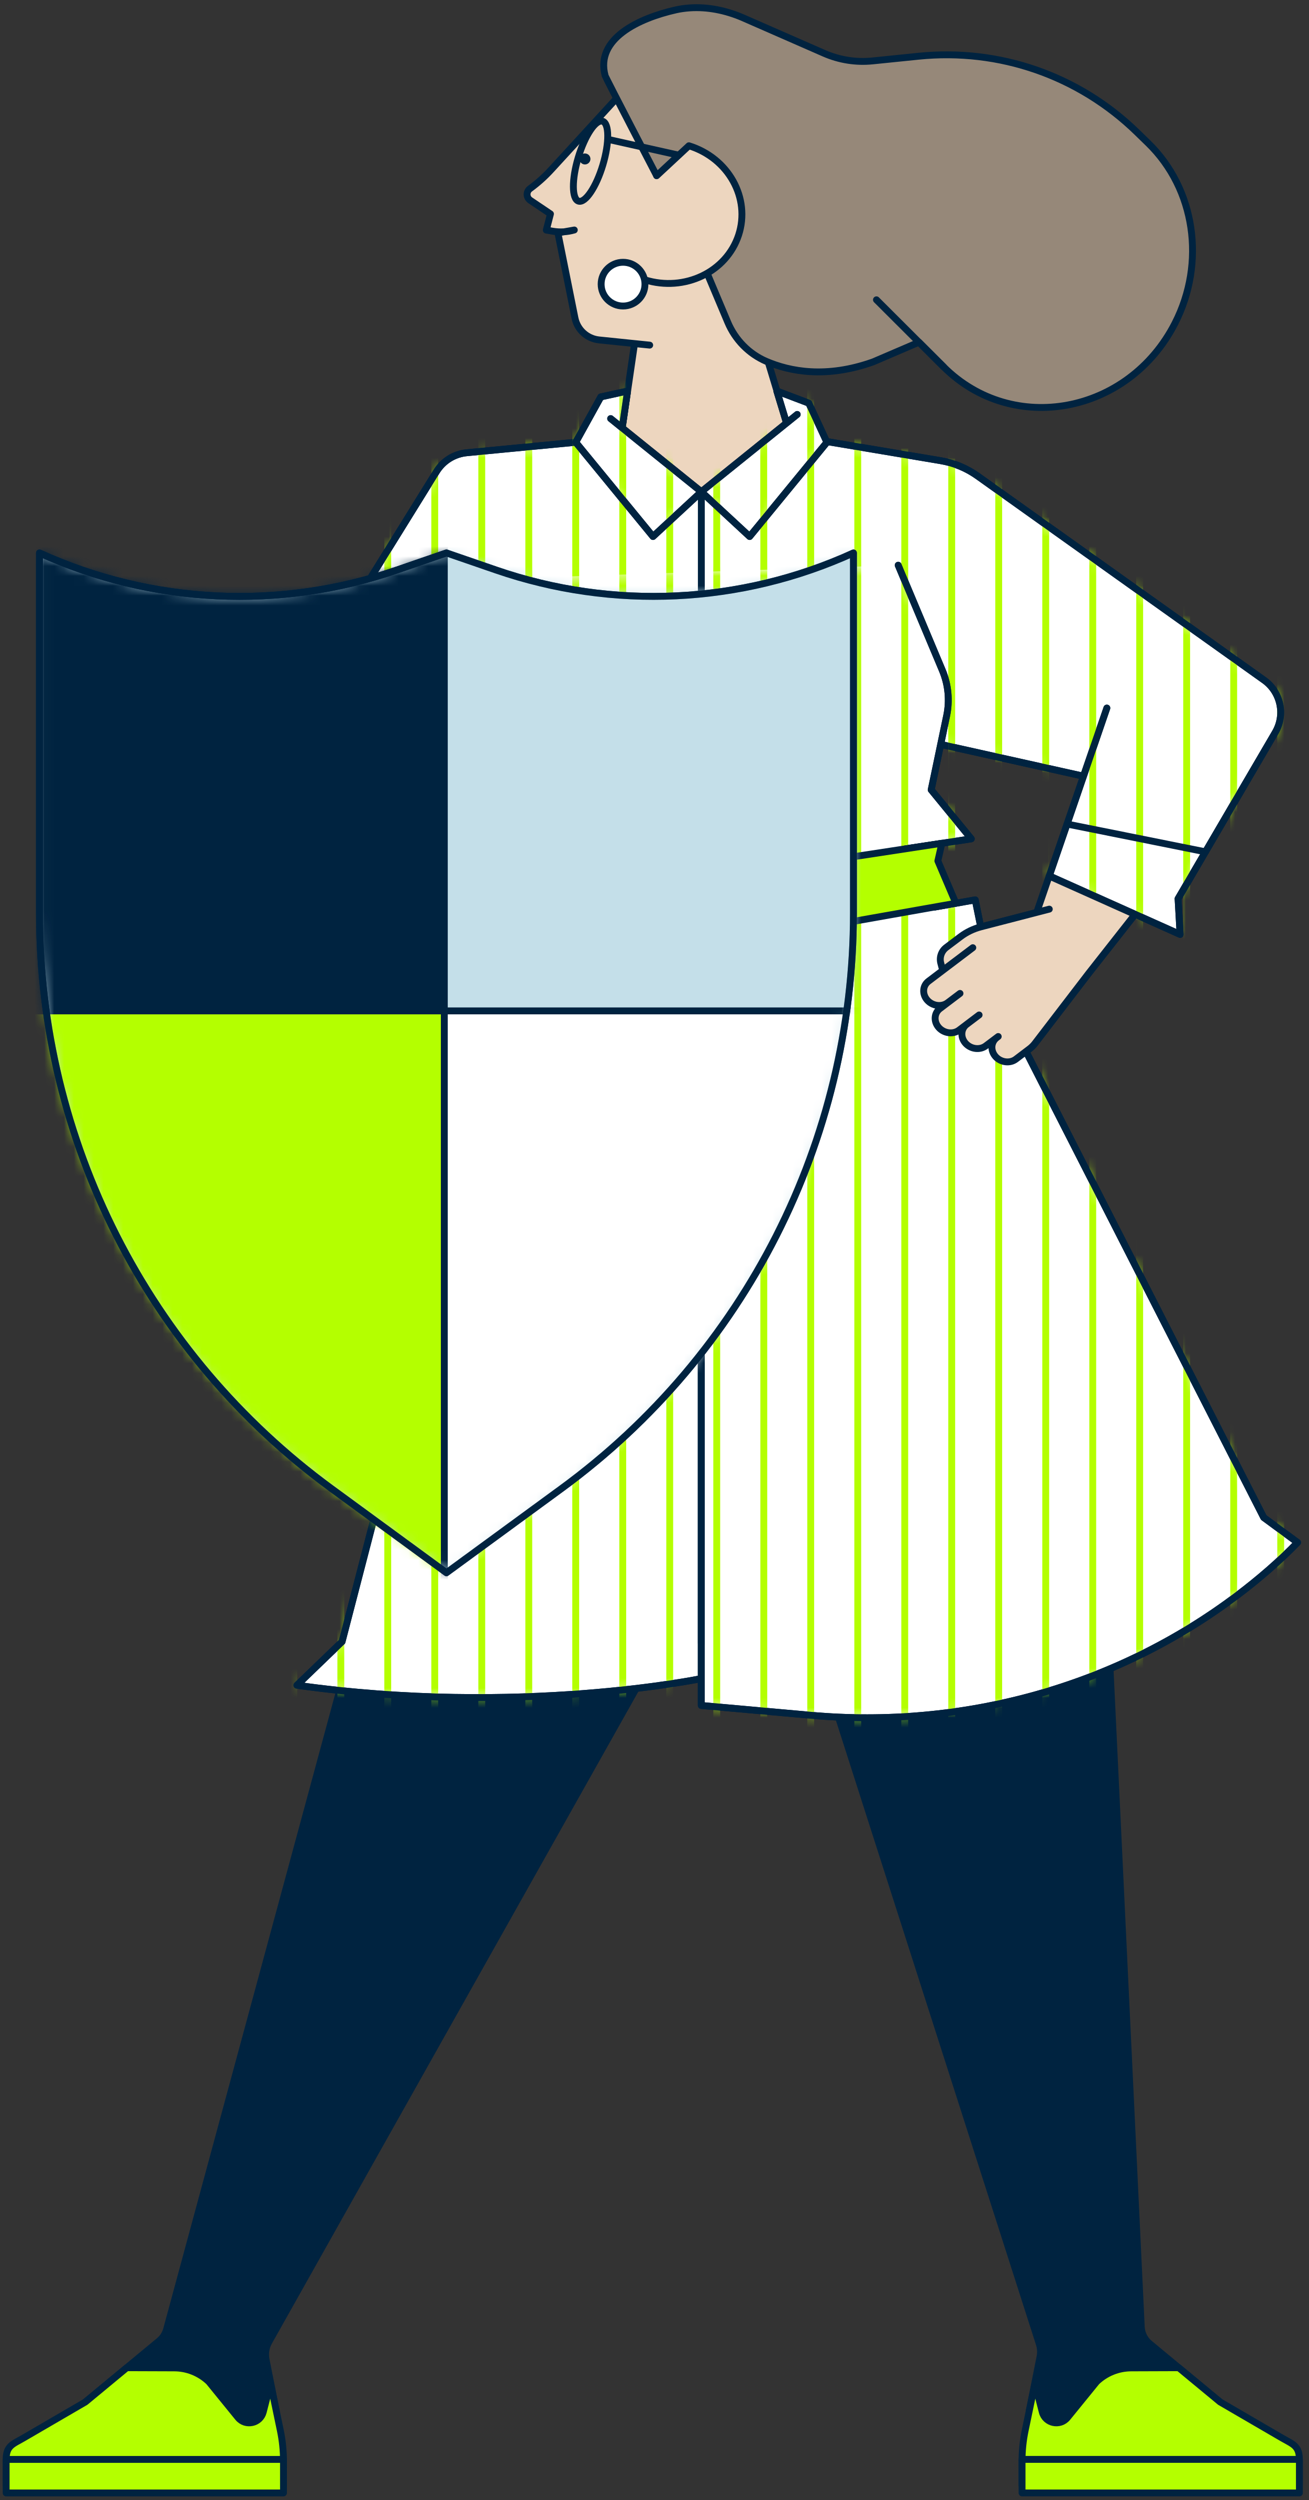 <svg width="133" height="254" viewBox="0 0 133 254" fill="none" xmlns="http://www.w3.org/2000/svg">
<rect x="0" y="0" width="133" height="254" fill="#333333" stroke="none"/>
<path d="M94.959 49.037L124.872 80.746L110.627 98.869L105.137 106.032C104.992 106.216 104.824 106.383 104.64 106.528L103.223 107.603C102.615 108.065 101.688 107.942 101.153 107.341C100.617 106.734 100.673 105.87 101.281 105.414L101.426 105.302L100.171 106.249C99.563 106.712 98.636 106.589 98.101 105.987C97.565 105.38 97.621 104.517 98.229 104.06L99.484 103.113L97.454 104.651C96.845 105.113 95.919 104.99 95.383 104.389C94.848 103.782 94.904 102.919 95.512 102.462L97.543 100.925L96.287 101.871C95.679 102.334 94.753 102.211 94.217 101.61C93.682 101.003 93.737 100.139 94.346 99.683L98.843 96.279L95.785 98.591L95.59 97.85C95.434 97.26 95.651 96.63 96.142 96.257L97.604 95.154C98.212 94.698 98.91 94.363 99.646 94.168L106.615 92.364L105.338 92.692L112.016 79.308L82.383 63.969" fill="#EDD6BF"/>
<path d="M94.959 49.037L124.872 80.746L110.627 98.869L105.137 106.032C104.992 106.216 104.824 106.383 104.64 106.528L103.223 107.603C102.615 108.065 101.688 107.942 101.153 107.341C100.617 106.734 100.673 105.87 101.281 105.414L101.426 105.302L100.171 106.249C99.563 106.712 98.636 106.589 98.101 105.987C97.565 105.38 97.621 104.517 98.229 104.06L99.484 103.113L97.454 104.651C96.845 105.113 95.919 104.99 95.383 104.389C94.848 103.782 94.904 102.919 95.512 102.462L97.543 100.925L96.287 101.871C95.679 102.334 94.753 102.211 94.217 101.61C93.682 101.003 93.737 100.139 94.346 99.683L98.843 96.279L95.785 98.591L95.59 97.85C95.434 97.26 95.651 96.63 96.142 96.257L97.604 95.154C98.212 94.698 98.91 94.363 99.646 94.168L106.615 92.364L105.338 92.692L112.016 79.308L82.383 63.969" stroke="#002340" stroke-width="0.697" stroke-linecap="round" stroke-linejoin="round"/>
<path d="M67.491 4.712L56.003 17.239C55.35 17.951 54.63 18.598 53.849 19.166C53.447 19.461 53.459 20.062 53.871 20.346L55.93 21.733L55.506 23.376L56.159 23.488C56.89 23.616 57.638 23.571 58.352 23.365L56.684 23.66L58.067 30.55L58.419 32.305C58.659 33.508 59.658 34.41 60.874 34.533L66.013 35.062L64.473 34.906L62.598 47.733L64.11 56.188L81.228 47.265L74.751 25.888L84.749 14.504L67.491 4.701V4.712Z" fill="#EDD6BF" stroke="#002340" stroke-width="0.697" stroke-linecap="round" stroke-linejoin="round"/>
<path d="M95.881 37.273L93.37 34.766L88.722 36.76C83.946 38.47 80.241 37.735 77.859 36.71C76.084 35.947 74.689 34.51 73.942 32.733L71.308 26.479L68.753 28.055L69.841 16.832L66.716 17.845C66.716 17.845 61.544 7.903 61.488 7.697C60.467 3.921 64.925 1.849 68.669 1.003C69.132 0.897 69.612 0.836 70.081 0.802C71.911 0.68 73.719 1.058 75.398 1.766L83.74 5.419C85.285 6.093 86.976 6.361 88.666 6.188L93.309 5.715C101.544 4.874 109.618 7.681 115.538 13.451L116.665 14.548C121.43 19.188 122.541 26.668 119.377 32.85C114.662 42.068 102.9 44.279 95.875 37.267L95.881 37.273Z" fill="#968879" stroke="#002340" stroke-width="0.697" stroke-linecap="round" stroke-linejoin="round"/>
<path d="M61.641 14.127L68.967 15.766" stroke="#002340" stroke-width="0.697" stroke-linecap="round" stroke-linejoin="round"/>
<path d="M66.72 17.853L69.995 14.807C74.018 16.054 76.278 20.12 75.045 23.88C73.811 27.639 69.554 29.678 65.531 28.43" fill="#EDD6BF"/>
<path d="M66.72 17.853L69.995 14.807C74.018 16.054 76.278 20.12 75.045 23.88C73.811 27.639 69.554 29.678 65.531 28.43" stroke="#002340" stroke-width="0.697" stroke-linecap="round" stroke-linejoin="round"/>
<path d="M63.304 31.089C64.534 31.089 65.531 30.094 65.531 28.867C65.531 27.64 64.534 26.645 63.304 26.645C62.075 26.645 61.078 27.64 61.078 28.867C61.078 30.094 62.075 31.089 63.304 31.089Z" fill="white" stroke="#002340" stroke-width="0.697" stroke-linecap="round" stroke-linejoin="round"/>
<path d="M61.254 16.748C61.925 14.506 61.91 12.521 61.219 12.314C60.528 12.108 59.424 13.759 58.752 16.002C58.08 18.244 58.095 20.23 58.786 20.436C59.477 20.642 60.582 18.991 61.254 16.748Z" fill="#EDD6BF" stroke="#002340" stroke-width="0.697" stroke-linecap="round" stroke-linejoin="round"/>
<ellipse cx="59.433" cy="16.149" rx="0.558" ry="0.558" fill="#002340"/>
<path d="M104.575 244.94L105.669 239.437C105.758 238.997 105.73 238.535 105.591 238.106L69.731 126.199L111.226 136.637L115.958 236.402C115.991 237.053 116.293 237.666 116.8 238.084L123.959 244.01L110.222 251.005L104.57 244.934L104.575 244.94Z" fill="#002340" stroke="#002340" stroke-width="0.697" stroke-linecap="round" stroke-linejoin="round"/>
<path d="M116.102 252.475H132.021V249.852C132.021 248.465 131.346 248.309 130.28 247.691L123.964 244.015L119.763 240.539L114.947 240.556C113.636 240.556 112.369 241.063 111.421 241.965L108.469 245.596C107.705 246.538 106.198 246.203 105.897 245.034L105.155 242.138L104.162 246.916C103.95 247.941 103.844 248.983 103.844 250.024V252.469H116.097L116.102 252.475Z" fill="#B4FF00" stroke="#002340" stroke-width="0.697" stroke-linecap="round" stroke-linejoin="round"/>
<path d="M103.846 253.26H132.023V249.851H103.846V253.26Z" fill="#B4FF00" stroke="#002340" stroke-width="0.697" stroke-linecap="round" stroke-linejoin="round"/>
<path d="M28.072 244.939L27.035 239.726C26.912 239.102 27.012 238.456 27.325 237.905L79.673 144.785L42.356 142.785L16.93 236.629C16.801 237.092 16.539 237.509 16.165 237.816L8.672 244.015L22.409 251.01L28.061 244.939H28.072Z" fill="#002340" stroke="#002340" stroke-width="0.697" stroke-linecap="round" stroke-linejoin="round"/>
<path d="M16.544 252.475H0.625V249.852C0.625 248.465 1.3 248.309 2.366 247.691L8.682 244.015L12.883 240.539L17.699 240.556C19.01 240.556 20.277 241.063 21.225 241.965L24.177 245.596C24.941 246.538 26.448 246.203 26.749 245.034L27.491 242.138L28.484 246.916C28.696 247.941 28.802 248.983 28.802 250.024V252.469H16.549L16.544 252.475Z" fill="#B4FF00" stroke="#002340" stroke-width="0.697" stroke-linecap="round" stroke-linejoin="round"/>
<path d="M28.802 249.854H0.625V253.262H28.802V249.854Z" fill="#B4FF00" stroke="#002340" stroke-width="0.697" stroke-linecap="round" stroke-linejoin="round"/>
<path d="M71.051 148.146H81.005" stroke="#002340" stroke-width="0.697" stroke-linecap="round" stroke-linejoin="round"/>
<path d="M77.691 118.936V137.243H71.727V118.936" fill="white"/>
<path d="M77.691 118.936V137.243H71.727V118.936" stroke="#002340" stroke-width="0.697" stroke-linecap="round" stroke-linejoin="round"/>
<path d="M52.34 58.749L49.868 69.142C49.483 70.763 49.299 72.422 49.321 74.088L49.466 84.993C49.472 85.522 49.41 86.051 49.282 86.569L40.734 130.281L34.262 64.185L44.355 47.899C45.025 46.818 46.157 46.117 47.424 45.994L61.1 44.68L71.255 49.954L80.93 44.34L95.554 46.796C96.916 47.024 98.205 47.559 99.326 48.356L128.43 69.092C130.131 70.3 130.622 72.606 129.573 74.405L119.697 91.298L119.904 94.93L106.613 88.981L112.461 71.932L110.084 78.855L93.562 75.174" fill="white"/>
<path d="M52.34 58.749L49.868 69.142C49.483 70.763 49.299 72.422 49.321 74.088L49.466 84.993C49.472 85.522 49.41 86.051 49.282 86.569L40.734 130.281L34.262 64.185L44.355 47.899C45.025 46.818 46.157 46.117 47.424 45.994L61.1 44.68L71.255 49.954L80.93 44.34L95.554 46.796C96.916 47.024 98.205 47.559 99.326 48.356L128.43 69.092C130.131 70.3 130.622 72.606 129.573 74.405L119.697 91.298L119.904 94.93L106.613 88.981L112.461 71.932L110.084 78.855L93.562 75.174" stroke="#002340" stroke-width="0.697" stroke-linecap="round" stroke-linejoin="round"/>
<mask id="mask0_1233_12744" style="mask-type:luminance" maskUnits="userSpaceOnUse" x="34" y="44" width="97" height="87">
<path d="M52.348 58.751L49.876 69.144C49.491 70.764 49.307 72.424 49.329 74.09L49.474 84.995C49.48 85.524 49.418 86.053 49.29 86.571L40.742 130.282L34.27 64.187L44.363 47.901C45.033 46.82 46.165 46.118 47.432 45.996L61.108 44.681L71.263 49.956L80.938 44.342L95.562 46.798C96.924 47.026 98.212 47.561 99.334 48.358L128.437 69.094C130.139 70.302 130.63 72.608 129.581 74.407L119.705 91.3L119.912 94.931L106.621 88.983L112.468 71.934L110.091 78.857L93.57 75.176" fill="white"/>
</mask>
<g mask="url(#mask0_1233_12744)">
<path d="M34.629 21.805V212.25" stroke="#B4FF00" stroke-width="0.697" stroke-linecap="round" stroke-linejoin="round"/>
<path d="M39.398 21.805V212.25" stroke="#B4FF00" stroke-width="0.697" stroke-linecap="round" stroke-linejoin="round"/>
<path d="M44.172 21.805V212.25" stroke="#B4FF00" stroke-width="0.697" stroke-linecap="round" stroke-linejoin="round"/>
<path d="M48.949 21.805V212.25" stroke="#B4FF00" stroke-width="0.697" stroke-linecap="round" stroke-linejoin="round"/>
<path d="M53.727 21.805V212.25" stroke="#B4FF00" stroke-width="0.697" stroke-linecap="round" stroke-linejoin="round"/>
<path d="M58.496 21.805V212.25" stroke="#B4FF00" stroke-width="0.697" stroke-linecap="round" stroke-linejoin="round"/>
<path d="M63.273 21.805V212.25" stroke="#B4FF00" stroke-width="0.697" stroke-linecap="round" stroke-linejoin="round"/>
<path d="M68.047 21.805V212.25" stroke="#B4FF00" stroke-width="0.697" stroke-linecap="round" stroke-linejoin="round"/>
<path d="M72.824 21.805V212.25" stroke="#B4FF00" stroke-width="0.697" stroke-linecap="round" stroke-linejoin="round"/>
<path d="M77.606 21.805V212.25" stroke="#B4FF00" stroke-width="0.697" stroke-linecap="round" stroke-linejoin="round"/>
<path d="M82.371 21.805V212.25" stroke="#B4FF00" stroke-width="0.697" stroke-linecap="round" stroke-linejoin="round"/>
<path d="M87.152 21.805V212.25" stroke="#B4FF00" stroke-width="0.697" stroke-linecap="round" stroke-linejoin="round"/>
<path d="M91.926 21.805V212.25" stroke="#B4FF00" stroke-width="0.697" stroke-linecap="round" stroke-linejoin="round"/>
<path d="M96.699 21.805V212.25" stroke="#B4FF00" stroke-width="0.697" stroke-linecap="round" stroke-linejoin="round"/>
<path d="M101.473 21.805V212.25" stroke="#B4FF00" stroke-width="0.697" stroke-linecap="round" stroke-linejoin="round"/>
<path d="M106.25 21.805V212.25" stroke="#B4FF00" stroke-width="0.697" stroke-linecap="round" stroke-linejoin="round"/>
<path d="M111.027 21.805V212.25" stroke="#B4FF00" stroke-width="0.697" stroke-linecap="round" stroke-linejoin="round"/>
<path d="M115.797 21.805V212.25" stroke="#B4FF00" stroke-width="0.697" stroke-linecap="round" stroke-linejoin="round"/>
<path d="M120.57 21.805V212.25" stroke="#B4FF00" stroke-width="0.697" stroke-linecap="round" stroke-linejoin="round"/>
<path d="M125.348 21.805V212.25" stroke="#B4FF00" stroke-width="0.697" stroke-linecap="round" stroke-linejoin="round"/>
<path d="M130.125 21.805V212.25" stroke="#B4FF00" stroke-width="0.697" stroke-linecap="round" stroke-linejoin="round"/>
</g>
<path d="M52.34 58.749L49.868 69.142C49.483 70.763 49.299 72.422 49.321 74.088L49.466 84.993C49.472 85.522 49.41 86.051 49.282 86.569L40.734 130.281L34.262 64.185L44.355 47.899C45.025 46.818 46.157 46.117 47.424 45.994L61.1 44.68L71.255 49.954L80.93 44.34L95.554 46.796C96.916 47.024 98.205 47.559 99.326 48.356L128.43 69.092C130.131 70.3 130.622 72.606 129.573 74.405L119.697 91.298L119.904 94.93L106.613 88.981L112.461 71.932L110.084 78.855L93.562 75.174" stroke="#002340" stroke-width="0.697" stroke-linecap="round" stroke-linejoin="round"/>
<path d="M91.26 57.42L95.746 68.103C96.354 69.556 96.51 71.16 96.186 72.709L94.613 80.239L98.686 85.218L91.957 86.243L95.009 92.141L99.088 91.418L100.868 100.19L128.398 154.166L131.84 156.7C130.049 158.549 127.979 160.359 125.703 162.075C113.316 171.426 97.788 175.643 82.321 174.25L71.251 173.259V132.422V170.53C71.251 170.53 52.754 174.378 30.168 171.204L34.754 166.781L50.852 104.751L49.284 71.584L52.336 58.745" fill="white"/>
<path d="M91.26 57.42L95.746 68.103C96.354 69.556 96.51 71.16 96.186 72.709L94.613 80.239L98.686 85.218L91.957 86.243L95.009 92.141L99.088 91.418L100.868 100.19L128.398 154.166L131.84 156.7C130.049 158.549 127.979 160.359 125.703 162.075C113.316 171.426 97.788 175.643 82.321 174.25L71.251 173.259V132.422V170.53C71.251 170.53 52.754 174.378 30.168 171.204L34.754 166.781L50.852 104.751L49.284 71.584L52.336 58.745" stroke="#002340" stroke-width="0.697" stroke-linecap="round" stroke-linejoin="round"/>
<mask id="mask1_1233_12744" style="mask-type:luminance" maskUnits="userSpaceOnUse" x="30" y="57" width="102" height="118">
<path d="M91.256 57.43L95.742 68.112C96.35 69.566 96.506 71.17 96.183 72.719L94.609 80.249L98.682 85.228L91.953 86.253L95.005 92.151L99.084 91.427L100.864 100.2L128.394 154.176L131.837 156.71C130.045 158.559 127.975 160.369 125.699 162.085C113.312 171.436 97.784 175.652 82.317 174.26L71.247 173.269V132.431V170.539C71.247 170.539 52.751 174.388 30.164 171.213L34.751 166.791L50.848 104.761L49.28 71.594L52.332 58.755" fill="white"/>
</mask>
<g mask="url(#mask1_1233_12744)">
<path d="M29.852 21.803V212.248" stroke="#B4FF00" stroke-width="0.697" stroke-linecap="round" stroke-linejoin="round"/>
<path d="M34.629 21.803V212.248" stroke="#B4FF00" stroke-width="0.697" stroke-linecap="round" stroke-linejoin="round"/>
<path d="M39.398 21.803V212.248" stroke="#B4FF00" stroke-width="0.697" stroke-linecap="round" stroke-linejoin="round"/>
<path d="M44.172 21.803V212.248" stroke="#B4FF00" stroke-width="0.697" stroke-linecap="round" stroke-linejoin="round"/>
<path d="M48.949 21.803V212.248" stroke="#B4FF00" stroke-width="0.697" stroke-linecap="round" stroke-linejoin="round"/>
<path d="M53.727 21.803V212.248" stroke="#B4FF00" stroke-width="0.697" stroke-linecap="round" stroke-linejoin="round"/>
<path d="M58.496 21.803V212.248" stroke="#B4FF00" stroke-width="0.697" stroke-linecap="round" stroke-linejoin="round"/>
<path d="M63.273 21.803V212.248" stroke="#B4FF00" stroke-width="0.697" stroke-linecap="round" stroke-linejoin="round"/>
<path d="M68.047 21.803V212.248" stroke="#B4FF00" stroke-width="0.697" stroke-linecap="round" stroke-linejoin="round"/>
<path d="M72.824 21.803V212.248" stroke="#B4FF00" stroke-width="0.697" stroke-linecap="round" stroke-linejoin="round"/>
<path d="M77.606 21.803V212.248" stroke="#B4FF00" stroke-width="0.697" stroke-linecap="round" stroke-linejoin="round"/>
<path d="M82.371 21.803V212.248" stroke="#B4FF00" stroke-width="0.697" stroke-linecap="round" stroke-linejoin="round"/>
<path d="M87.152 21.803V212.248" stroke="#B4FF00" stroke-width="0.697" stroke-linecap="round" stroke-linejoin="round"/>
<path d="M91.926 21.803V212.248" stroke="#B4FF00" stroke-width="0.697" stroke-linecap="round" stroke-linejoin="round"/>
<path d="M96.699 21.803V212.248" stroke="#B4FF00" stroke-width="0.697" stroke-linecap="round" stroke-linejoin="round"/>
<path d="M101.473 21.803V212.248" stroke="#B4FF00" stroke-width="0.697" stroke-linecap="round" stroke-linejoin="round"/>
<path d="M106.25 21.803V212.248" stroke="#B4FF00" stroke-width="0.697" stroke-linecap="round" stroke-linejoin="round"/>
<path d="M111.027 21.803V212.248" stroke="#B4FF00" stroke-width="0.697" stroke-linecap="round" stroke-linejoin="round"/>
<path d="M115.797 21.803V212.248" stroke="#B4FF00" stroke-width="0.697" stroke-linecap="round" stroke-linejoin="round"/>
<path d="M120.57 21.803V212.248" stroke="#B4FF00" stroke-width="0.697" stroke-linecap="round" stroke-linejoin="round"/>
<path d="M125.348 21.803V212.248" stroke="#B4FF00" stroke-width="0.697" stroke-linecap="round" stroke-linejoin="round"/>
<path d="M130.125 21.803V212.248" stroke="#B4FF00" stroke-width="0.697" stroke-linecap="round" stroke-linejoin="round"/>
</g>
<path d="M91.26 57.42L95.746 68.103C96.354 69.556 96.51 71.16 96.186 72.709L94.613 80.239L98.686 85.218L91.957 86.243L95.009 92.141L99.088 91.418L100.868 100.19L128.398 154.166L131.84 156.7C130.049 158.549 127.979 160.359 125.703 162.075C113.316 171.426 97.788 175.643 82.321 174.25L71.251 173.259V132.422V170.53C71.251 170.53 52.754 174.378 30.168 171.204L34.754 166.781L50.852 104.751L49.284 71.584L52.336 58.745" stroke="#002340" stroke-width="0.697" stroke-linecap="round" stroke-linejoin="round"/>
<path d="M97.121 91.761L47.863 100.478V92.953L95.698 85.668L95.29 87.461L97.121 91.761Z" fill="#B4FF00" stroke="#002340" stroke-width="0.697" stroke-linecap="round" stroke-linejoin="round"/>
<path d="M61.046 40.321L58.496 44.932L66.347 54.507L71.262 49.956L62.045 42.526L63.217 43.473L63.763 39.725L61.046 40.321Z" fill="white" stroke="#002340" stroke-width="0.697" stroke-linecap="round" stroke-linejoin="round"/>
<mask id="mask2_1233_12744" style="mask-type:luminance" maskUnits="userSpaceOnUse" x="58" y="39" width="14" height="16">
<path d="M61.042 40.33L58.492 44.942L66.343 54.516L71.258 49.966L62.041 42.536L63.213 43.483L63.759 39.734L61.042 40.33Z" fill="white"/>
</mask>
<g mask="url(#mask2_1233_12744)">
<path d="M58.496 21.803V212.248" stroke="#B4FF00" stroke-width="0.697" stroke-linecap="round" stroke-linejoin="round"/>
<path d="M63.273 21.803V212.248" stroke="#B4FF00" stroke-width="0.697" stroke-linecap="round" stroke-linejoin="round"/>
<path d="M68.047 21.803V212.248" stroke="#B4FF00" stroke-width="0.697" stroke-linecap="round" stroke-linejoin="round"/>
</g>
<path d="M61.046 40.321L58.496 44.932L66.347 54.507L71.262 49.956L62.045 42.526L63.217 43.473L63.763 39.725L61.046 40.321Z" stroke="#002340" stroke-width="0.697" stroke-linecap="round" stroke-linejoin="round"/>
<path d="M71.258 166.934V49.953" stroke="#002340" stroke-width="0.697" stroke-linecap="round" stroke-linejoin="round"/>
<path d="M45.368 56.174L50.39 57.906C62.275 62.005 75.281 61.387 86.713 56.174V92.789C86.713 115.87 75.699 137.57 57.052 151.221L45.362 159.776L33.673 151.221C15.026 137.57 4.012 115.87 4.012 92.789V56.174C15.45 61.387 28.456 62.011 40.335 57.906L45.357 56.174H45.368Z" fill="#C4DFE9" stroke="#002340" stroke-width="0.697" stroke-linecap="round" stroke-linejoin="round"/>
<mask id="mask3_1233_12744" style="mask-type:luminance" maskUnits="userSpaceOnUse" x="4" y="56" width="83" height="104">
<path d="M45.368 56.17L50.39 57.902C62.275 62.001 75.281 61.383 86.713 56.17V92.785C86.713 115.866 75.699 137.566 57.052 151.217L45.362 159.772L33.673 151.217C15.026 137.566 4.012 115.866 4.012 92.785V56.17C15.45 61.383 28.456 62.007 40.335 57.902L45.357 56.17H45.368Z" fill="white"/>
</mask>
<g mask="url(#mask3_1233_12744)">
<path d="M45.148 44.078H-13.578V102.699H45.148V44.078Z" fill="#002340" stroke="#002340" stroke-width="0.697" stroke-linecap="round" stroke-linejoin="round"/>
<path d="M103.87 102.699H45.145V44.078L105.896 49.821L103.87 102.699Z" fill="#C4DFE9" stroke="#002340" stroke-width="0.697" stroke-linecap="round" stroke-linejoin="round"/>
<path d="M45.148 102.701H-13.578V161.322H45.148V102.701Z" fill="#B4FF00" stroke="#002340" stroke-width="0.697" stroke-linecap="round" stroke-linejoin="round"/>
<path d="M103.87 102.701H45.145V161.322H103.87V102.701Z" fill="white" stroke="#002340" stroke-width="0.697" stroke-linecap="round" stroke-linejoin="round"/>
</g>
<path d="M45.368 56.174L50.39 57.906C62.275 62.005 75.281 61.387 86.713 56.174V92.789C86.713 115.87 75.699 137.57 57.052 151.221L45.362 159.776L33.673 151.221C15.026 137.57 4.012 115.87 4.012 92.789V56.174C15.45 61.387 28.456 62.011 40.335 57.906L45.357 56.174H45.368Z" stroke="#002340" stroke-width="0.697" stroke-linecap="round" stroke-linejoin="round"/>
<path d="M82.177 40.956L84.019 44.932L76.168 54.507L71.258 49.956L81 42.103L79.917 42.977L78.93 39.725L82.177 40.956Z" fill="white" stroke="#002340" stroke-width="0.697" stroke-linecap="round" stroke-linejoin="round"/>
<mask id="mask4_1233_12744" style="mask-type:luminance" maskUnits="userSpaceOnUse" x="71" y="39" width="14" height="16">
<path d="M82.173 40.965L84.015 44.942L76.164 54.516L71.254 49.966L80.996 42.113L79.913 42.987L78.926 39.734L82.173 40.965Z" fill="white"/>
</mask>
<g mask="url(#mask4_1233_12744)">
<path d="M72.82 21.803V212.248" stroke="#B4FF00" stroke-width="0.697" stroke-linecap="round" stroke-linejoin="round"/>
<path d="M77.598 21.803V212.248" stroke="#B4FF00" stroke-width="0.697" stroke-linecap="round" stroke-linejoin="round"/>
<path d="M82.367 21.803V212.248" stroke="#B4FF00" stroke-width="0.697" stroke-linecap="round" stroke-linejoin="round"/>
</g>
<path d="M82.177 40.956L84.019 44.932L76.168 54.507L71.258 49.956L81 42.103L79.917 42.977L78.93 39.725L82.177 40.956Z" stroke="#002340" stroke-width="0.697" stroke-linecap="round" stroke-linejoin="round"/>
<path d="M115.323 92.889L110.625 98.866L105.135 106.028C104.99 106.212 104.822 106.379 104.638 106.524L103.221 107.599C102.613 108.061 101.686 107.939 101.151 107.337C100.615 106.73 100.671 105.867 101.279 105.41L101.424 105.299L100.169 106.245C99.561 106.708 98.634 106.585 98.099 105.984C97.563 105.377 97.619 104.513 98.227 104.057L99.482 103.11L97.451 104.647C96.843 105.109 95.917 104.987 95.381 104.385C94.846 103.778 94.901 102.915 95.51 102.458L97.541 100.921L96.285 101.868C95.677 102.33 94.751 102.207 94.215 101.606C93.68 100.999 93.735 100.136 94.344 99.679L98.841 96.276L95.783 98.587L95.588 97.846C95.432 97.256 95.649 96.627 96.14 96.253L97.602 95.151C98.21 94.694 98.908 94.36 99.644 94.165L106.613 92.36L105.335 92.689L106.602 88.996L115.312 92.895L115.323 92.889Z" fill="#EDD6BF" stroke="#002340" stroke-width="0.697" stroke-linecap="round" stroke-linejoin="round"/>
<path d="M108.422 83.715L122.483 86.539" stroke="#002340" stroke-width="0.697" stroke-linecap="round" stroke-linejoin="round"/>
<path d="M95.88 37.274L89.051 30.457" stroke="#002340" stroke-width="0.697" stroke-linecap="round" stroke-linejoin="round"/>
</svg>
